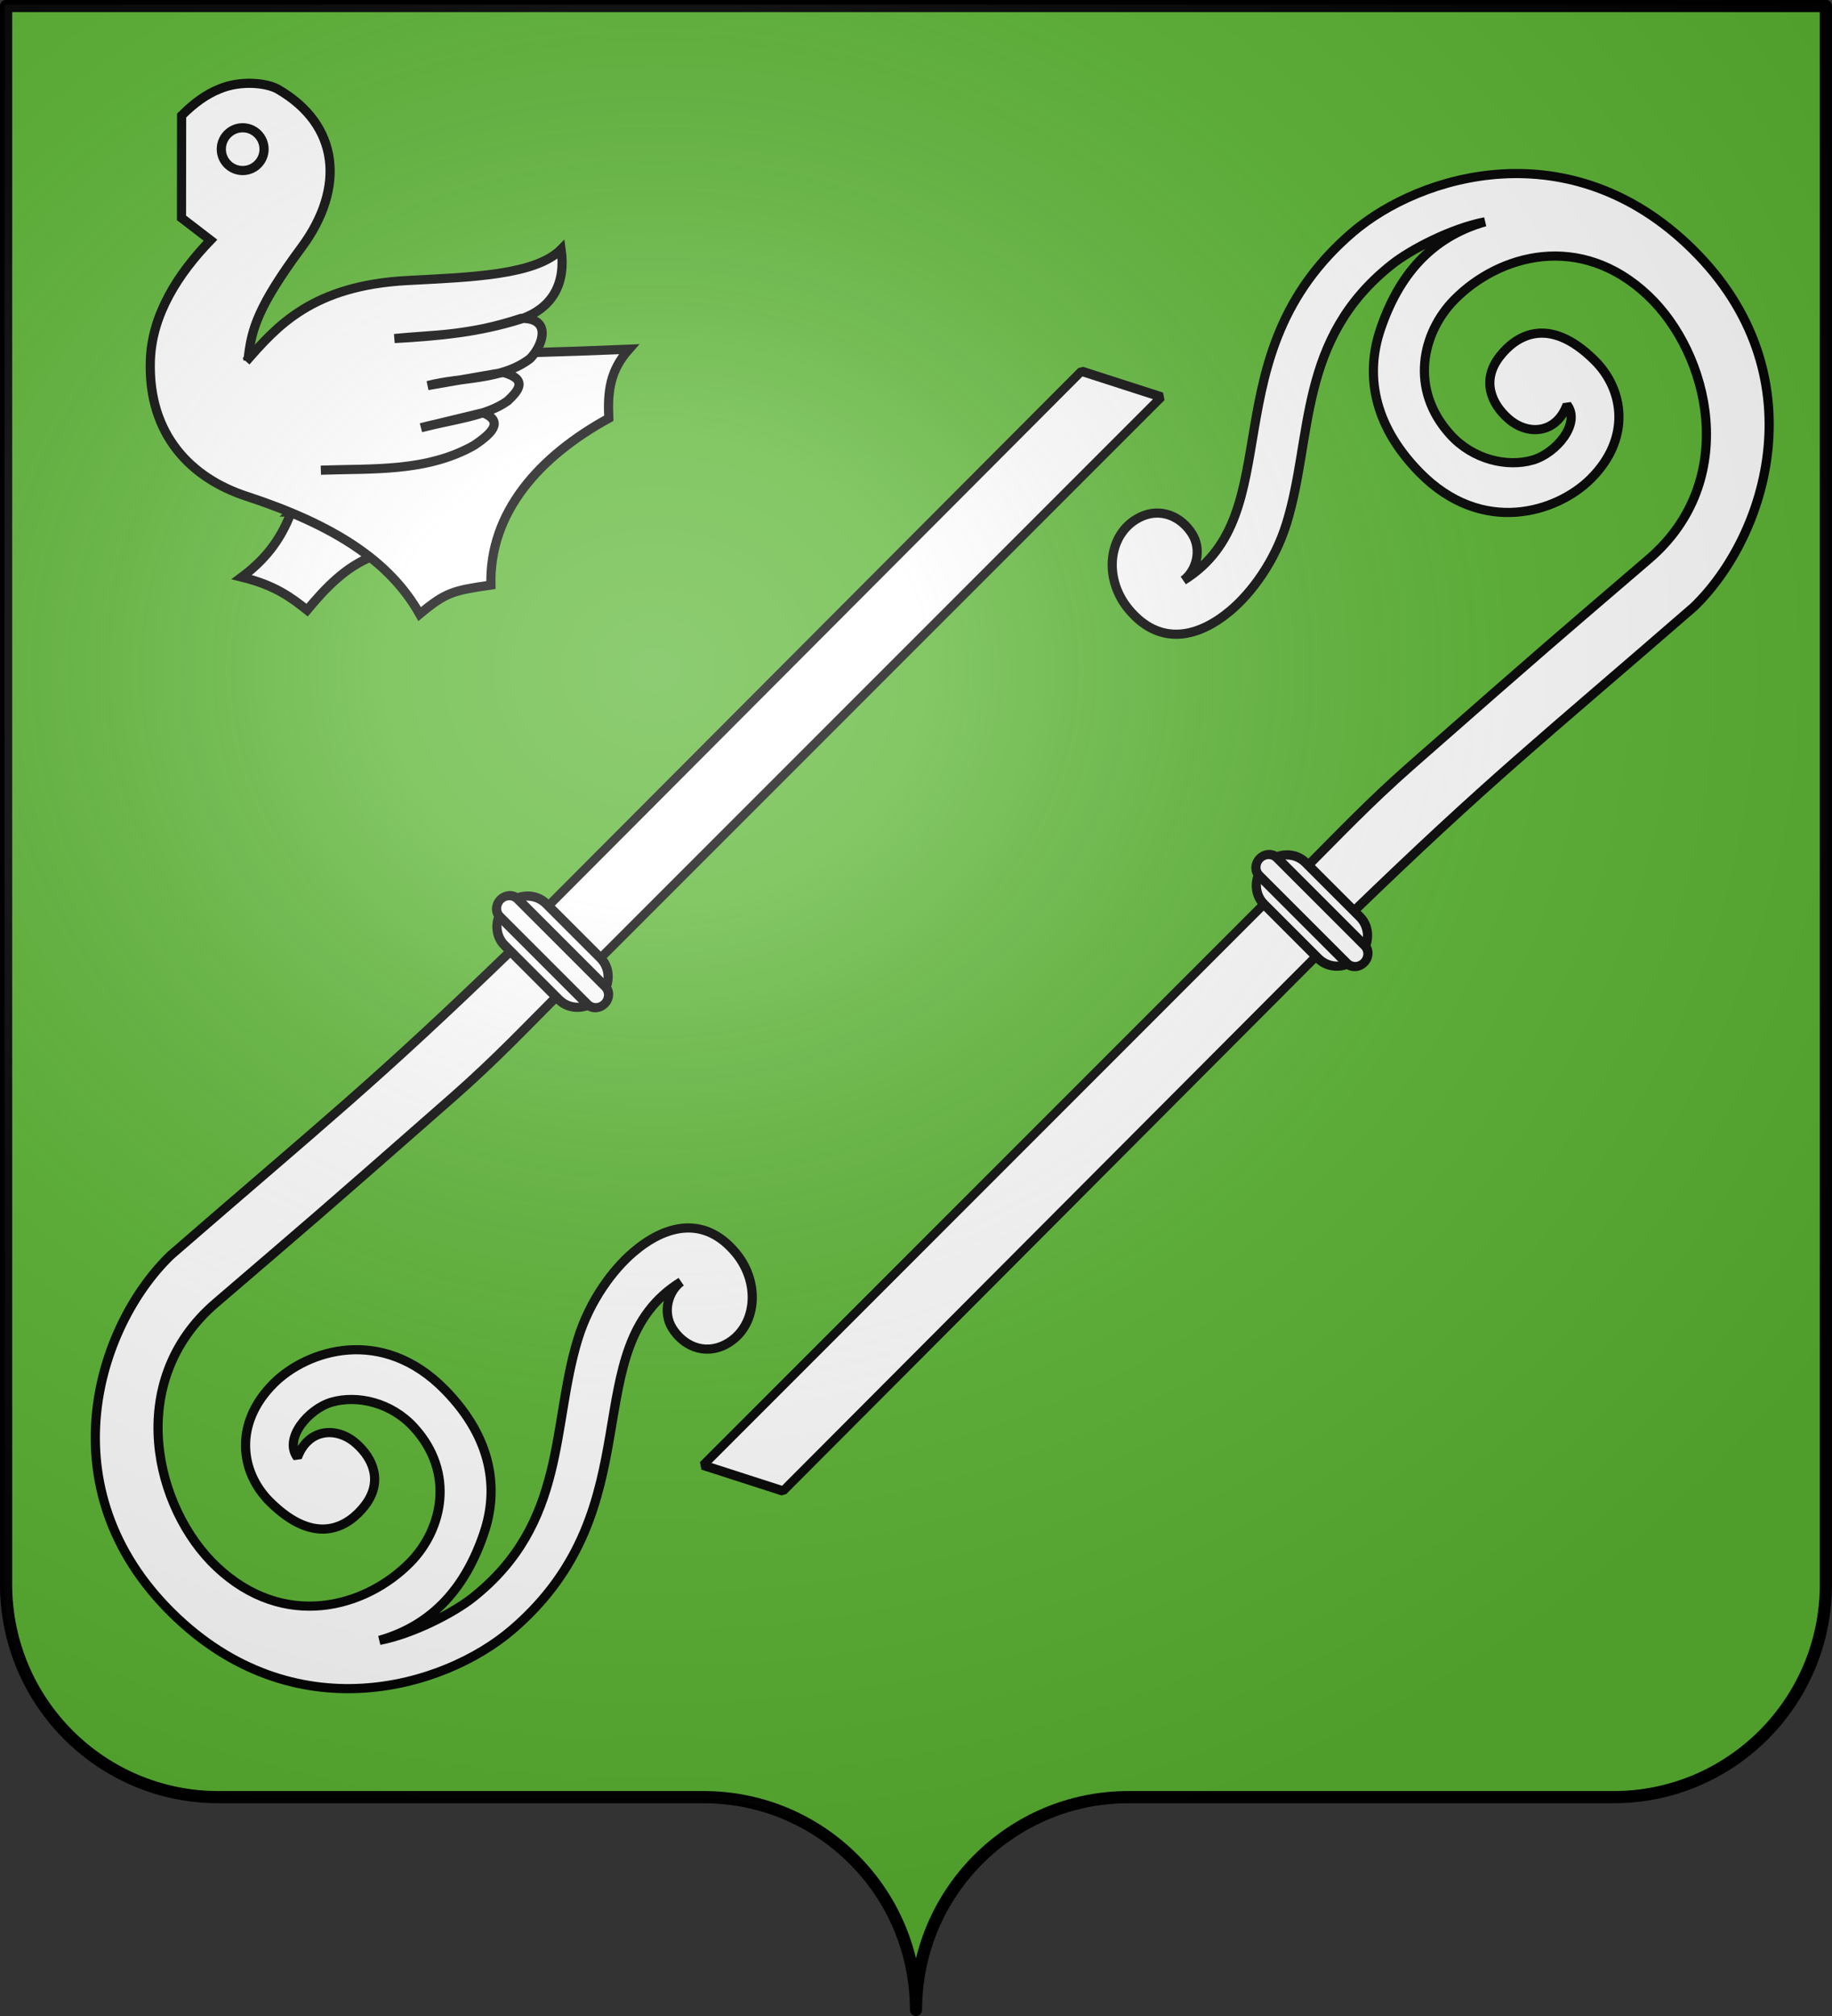 <?xml version="1.0" encoding="UTF-8" standalone="no"?>
<svg
   xmlns:dc="http://purl.org/dc/elements/1.1/"
   xmlns:cc="http://creativecommons.org/ns#"
   xmlns:rdf="http://www.w3.org/1999/02/22-rdf-syntax-ns#"
   xmlns:svg="http://www.w3.org/2000/svg"
   xmlns="http://www.w3.org/2000/svg"
   xmlns:xlink="http://www.w3.org/1999/xlink"
   xmlns:sodipodi="http://sodipodi.sourceforge.net/DTD/sodipodi-0.dtd"
   xmlns:inkscape="http://www.inkscape.org/namespaces/inkscape"
   inkscape:output_extension="org.inkscape.output.svg.inkscape"
   sodipodi:docname="Blason_village_be_Mettet.svg"
   inkscape:version="0.92.5 (2060ec1f9f, 2020-04-08)"
   sodipodi:version="0.32"
   id="svg2"
   version="1.0"
   width="600"
   height="660">
  <rect width="100%" height="100%" fill="#333333" stroke="none"/>
  <title
     id="title1619">Blason moderne</title>
  <sodipodi:namedview
     inkscape:document-rotation="0"
     inkscape:lockguides="true"
     showborder="true"
     inkscape:showpageshadow="false"
     inkscape:snap-page="true"
     inkscape:snap-object-midpoints="true"
     inkscape:snap-midpoints="true"
     inkscape:pagecheckerboard="true"
     inkscape:guide-bbox="true"
     showguides="true"
     inkscape:window-maximized="1"
     inkscape:current-layer="layer2"
     inkscape:window-y="-9"
     inkscape:window-x="-9"
     inkscape:cy="266.26884"
     inkscape:cx="138.83334"
     inkscape:zoom="0.8945029"
     height="660px"
     showgrid="false"
     id="base"
     pagecolor="#5a5a5a"
     bordercolor="#666666"
     borderopacity="1.0"
     objecttolerance="10.0"
     gridtolerance="10.0"
     guidetolerance="10.0"
     inkscape:pageopacity="0.51764706"
     inkscape:pageshadow="2"
     inkscape:window-width="1920"
     inkscape:window-height="1013">
    <sodipodi:guide
       inkscape:color="rgb(0,0,255)"
       inkscape:label=""
       inkscape:locked="true"
       id="guide1626"
       orientation="0,1"
       position="294.864,365.231" />
    <sodipodi:guide
       inkscape:locked="true"
       id="guide1628"
       orientation="1,0"
       position="300,371.625"
       inkscape:label=""
       inkscape:color="rgb(0,0,255)" />
    <sodipodi:guide
       position="300,658.031"
       orientation="291.763,0"
       id="guide880"
       inkscape:locked="true" />
  </sodipodi:namedview>
  <desc
     id="desc4">Flag of Canton of Valais (Wallis)</desc>
  <defs
     id="defs6">
    <linearGradient
       id="linearGradient2893">
      <stop
         id="stop2895"
         offset="0"
         style="stop-color:white;stop-opacity:0.314;" />
      <stop
         style="stop-color:white;stop-opacity:0.251;"
         offset="0.19"
         id="stop2897" />
      <stop
         id="stop2901"
         offset="0.6"
         style="stop-color:#6b6b6b;stop-opacity:0.125;" />
      <stop
         id="stop2899"
         offset="1"
         style="stop-color:black;stop-opacity:0.125;" />
    </linearGradient>
    <radialGradient
       r="300"
       fy="200.448"
       fx="285.186"
       cy="200.448"
       cx="285.186"
       gradientTransform="matrix(1.551,0,0,1.35,-227.894,-51.264)"
       gradientUnits="userSpaceOnUse"
       id="radialGradient11919"
       xlink:href="#linearGradient2893"
       inkscape:collect="always" />
    <g
       id="f">
      <rect
         width="100"
         height="60"
         x="-50"
         y="-30"
         style="fill:#28166f"
         id="rect1964" />
      <g
         transform="translate(0,-20)"
         style="fill:#ffffff"
         id="g1966">
        <path
           d="M -1.212,27.818 C -1.212,22.175 -2.091,20.471 -4.542,13.98 C -5.709,10.888 -5.024,7.103 -2.858,3.601 C -2.082,2.346 -1.114,1.214 0,0 C 1.114,1.214 2.082,2.346 2.858,3.601 C 5.024,7.103 5.709,10.888 4.542,13.98 C 2.091,20.471 1.212,22.175 1.212,27.818 L -1.212,27.818 z"
           id="path1968" />
        <path
           d="M 2.922,27.672 C 2.922,21.721 5.239,17.829 8.501,16.66 C 9.949,16.141 11.808,16.387 13.519,18.107 C 15.638,20.236 16.255,26.1 10.036,27.228 C 10.694,26.272 10.655,24.147 9.322,23.441 C 8.331,22.916 7.209,23.188 6.646,23.564 C 5.822,24.116 4.917,25.67 4.967,27.672 L 2.922,27.672 z"
           id="rwi" />
        <path
           d="M 1.777,30.183 C 1.79,32.191 2.795,33.518 4.516,34.257 C 4.295,34.955 3.257,36.378 1.831,36.281 C 1.55,37.787 1.282,38.632 0,40 C -1.282,38.632 -1.55,37.787 -1.831,36.281 C -3.257,36.378 -4.295,34.955 -4.516,34.257 C -2.795,33.518 -1.79,32.191 -1.777,30.183 L 1.777,30.183 z"
           id="path1971" />
        <use
           transform="scale(-1,1)"
           id="use1973"
           x="0"
           y="0"
           width="800"
           height="400"
           xlink:href="#rwi" />
        <rect
           width="15.846"
           height="3.218"
           x="-7.923"
           y="27.331"
           id="rect1975" />
      </g>
    </g>
    <clipPath
       id="clipPath879-6"
       clipPathUnits="userSpaceOnUse">
      <path
         sodipodi:nodetypes="cssccccssc"
         d="m 300,658.003 c 0,-38.447 31.151,-69.651 69.534,-69.651 38.383,0 120.552,0 158.935,0 38.383,0 69.534,-31.204 69.534,-69.651 V 1.969 l -596.006,2e-5 -1e-5,516.732 c 0,38.447 31.151,69.651 69.534,69.651 38.383,0 120.552,0 158.935,0 38.383,0 69.534,31.204 69.534,69.651 z"
         style="fill:none;fill-opacity:1;stroke:#000000;stroke-width:3.994;stroke-linecap:round;stroke-linejoin:round;stroke-miterlimit:4;stroke-dasharray:none;stroke-dashoffset:0;stroke-opacity:1"
         id="path881-0"
         inkscape:connector-curvature="0" />
    </clipPath>
    <clipPath
       clipPathUnits="userSpaceOnUse"
       id="clipPath881">
      <path
         sodipodi:nodetypes="cssccccssc"
         d="m 300,658.003 c 0,-38.447 31.151,-69.651 69.534,-69.651 38.383,0 120.552,0 158.935,0 38.383,0 69.534,-31.204 69.534,-69.651 V 1.969 l -596.006,2e-5 -1e-5,516.732 c 0,38.447 31.151,69.651 69.534,69.651 38.383,0 120.552,0 158.935,0 38.383,0 69.534,31.204 69.534,69.651 z"
         style="display:inline;fill:none;fill-opacity:1;stroke:#000000;stroke-width:3.994;stroke-linecap:round;stroke-linejoin:round;stroke-miterlimit:4;stroke-dasharray:none;stroke-dashoffset:0;stroke-opacity:1"
         id="path883"
         inkscape:connector-curvature="0" />
    </clipPath>
  </defs>
  <g
     inkscape:label="Couleurs"
     id="layer5"
     inkscape:groupmode="layer" />
  <g
     style="display:inline"
     inkscape:label="Fond écu"
     id="layer1"
     inkscape:groupmode="layer"
     sodipodi:insensitive="true">
    <path
       sodipodi:nodetypes="cssccccssc"
       d="m 300.497,657.897 c 0,-38.446 31.151,-69.648 69.534,-69.648 38.383,0 120.552,0 158.935,0 38.383,0 69.534,-31.202 69.534,-69.648 V 1.89 l -596.006,2e-5 -10e-6,516.71 c 0,38.446 31.151,69.648 69.534,69.648 38.383,0 120.552,0 158.935,0 38.383,0 69.534,31.202 69.534,69.648 z"
       style="display:inline;fill:#5ab532;fill-opacity:1;stroke:none;stroke-width:3.994;stroke-linecap:round;stroke-linejoin:round;stroke-miterlimit:4;stroke-dasharray:none;stroke-dashoffset:0;stroke-opacity:1"
       id="path4445"
       inkscape:connector-curvature="0" />
  </g>
  <g
     style="display:inline"
     inkscape:label="Pièces"
     id="layer6"
     inkscape:groupmode="layer" />
  <g
     style="display:inline"
     inkscape:label="Meubles"
     id="layer2"
     inkscape:groupmode="layer">
    <g
       transform="translate(44.48,23.831)"
       style="fill:#ffffff;stroke:#000000;stroke-width:3"
       id="g10">
      <path
         d="m 51,143.5 c -3.7,10.2 -9.6,16.6 -16.3,21.6 11,2.7 16.2,6.7 21.4,10.8 6.1,-7.3 12.5,-14.1 21.6,-17.7 v -14.4 h -27 z"
         id="path2"
         inkscape:connector-curvature="0" />
      <path
         d="M 15,14 C 19.1,9.9 23.11,7 27.4,5.3 34.5,2.3 43,3.4 46.4,5.3 66.8,17 68.6,37.7 54.4,57 40.1,76.3 38,83.8 36.9,92.7 c 39.3,0 79.5,-0.3 124.6,-2.2 -6.2,7 -7,13.7 -6.6,22.6 -22.6,12.4 -39.2,30.7 -38.6,54.6 -12.3,1.8 -14.7,2.3 -23.34,9.5 -9.8,-17.4 -28.1,-29.2 -56.8,-38.6 -17.7,-5.8 -32.2,-19.8 -31.4,-44.4 0.5,-15 9,-28.3 19.7,-39.4 l -9.5,-7.3 z"
         id="path4"
         inkscape:connector-curvature="0" />
      <circle
         cx="35"
         cy="25"
         r="7"
         id="circle6"
         style="fill:none" />
      <path
         d="M 36.1,94.5 C 46.2,83 57.79,69.6 89.1,68 c 20.6,-1.1 41.8,-1.7 50.2,-10.2 1.6,11.3 -2.9,19.2 -13.1,22.8 -13.9,4.4 -27.3,5.6 -41.5,6.4 12.9,-1.3 23.9,-0.8 41.5,-6.6 10.3,-0.2 7.1,9 2.9,13.2 -9.5,7.2 -22.3,5.9 -33.5,8.8 l 24.8,-4.3 c 8.1,2.3 5,5.9 1.4,9.3 -7,5.1 -18.6,6.2 -28.4,8.8 l 20.3,-4.9 c 7.2,2.9 2.5,7 -2.8,10.6 -15.6,8.9 -33.7,7.6 -50.3,8.2"
         id="path8"
         inkscape:connector-curvature="0" />
    </g>
    <g
       id="g969"
       transform="matrix(1.113,1.113,-1.109,1.109,-391.406,-676.349)"
       style="fill:#ffffff;fill-opacity:1;stroke-width:1.91;stroke-miterlimit:4;stroke-dasharray:none">
      <path
         sodipodi:nodetypes="ccssssssscsssssscsssssscssccc"
         style="display:inline;fill:#ffffff;fill-opacity:1;stroke:#000000;stroke-width:1.91;stroke-linecap:round;stroke-linejoin:bevel;stroke-miterlimit:4;stroke-dasharray:none;stroke-opacity:1"
         d="m 812.859,94.251 h -13.425 l -0.019,-30.26 c -0.006,-9.73 -0.275,-19.319 0.464,-30.807 2.561,-39.788 2.596,-39.062 4.615,-65.685 1.903,-25.086 -21.275,-39.278 -38.926,-38.756 -19.263,0.57 -27.935,15.875 -27.83,29.223 0.075,9.634 6.515,19.892 19.267,20.5 7.031,0.336 13.149,-3.546 15.836,-8.404 2.444,-4.419 1.786,-12.559 -3.073,-13.243 2.677,5.83 -1.137,10.37 -6.562,10.729 -4.816,0.319 -9.672,-1.716 -10.449,-7.927 -0.666,-5.324 0.934,-13.339 14.507,-13.411 8.669,-0.045 16.88,6.095 16.877,18.012 -0.003,9.925 -7.471,24.586 -26.224,24.357 -14.202,-0.174 -22.48,-6.813 -26.688,-15.31 -5.207,-10.514 -6.169,-21.032 -0.439,-31.336 -3.993,5.921 -6.848,15.031 -7.432,20.031 -2.921,25.018 13.772,37.078 22.568,53.762 3.941,7.476 5.037,15.476 4.603,20.991 -0.696,8.867 -5.047,15.944 -15.154,15.017 -8.396,-0.77 -14.108,-8.101 -12.007,-14.936 1.563,-5.082 6.356,-6.5 10.307,-5.535 3.762,0.918 5.966,4.79 5.48,8.124 6.055,-25.707 -29.351,-36.884 -26.316,-76.31 1.44,-18.7 16.984,-47.464 52.474,-47.735 36.803,-0.28 53.209,31.147 52.83,52.624 -3.035,43.037 -4.612,55.346 -5.294,95.943 z"
         id="rect12744-6-4-9-2-48-6-9-5"
         inkscape:connector-curvature="0" />
      <g
         transform="matrix(1,0,0,1.076,455.889,-352.678)"
         id="g5087"
         style="display:inline;fill:#ffffff;fill-opacity:1;stroke-width:1.841;stroke-miterlimit:4;stroke-dasharray:none">
        <path
           inkscape:connector-curvature="0"
           id="rect12744-6-4-9-2-48-6-4"
           d="m 358.07,391.661 h -15.345 v 160.011 l 15.554,-7.436 z"
           style="display:inline;fill:#ffffff;fill-opacity:1;fill-rule:nonzero;stroke:#000000;stroke-width:1.841;stroke-linecap:round;stroke-linejoin:bevel;stroke-miterlimit:4;stroke-dasharray:none"
           sodipodi:nodetypes="ccccc" />
        <g
           style="fill:#ffffff;fill-opacity:1;stroke-width:0.614;stroke-miterlimit:4;stroke-dasharray:none"
           id="g11036-3"
           transform="matrix(3,0,0,3,-6096.166,-6404.282)">
          <path
             inkscape:connector-curvature="0"
             style="fill:#ffffff;fill-opacity:1;stroke:#000000;stroke-width:0.614;stroke-linecap:square;stroke-linejoin:round;stroke-miterlimit:4;stroke-dasharray:none;stroke-opacity:1"
             d="m 2146.302,2263.532 h 5.322 c 1.055,0 1.904,0.849 1.904,1.904 0,1.055 -0.849,1.904 -1.904,1.904 h -5.322 c -1.055,0 -1.904,-0.849 -1.904,-1.904 0,-1.055 0.849,-1.904 1.904,-1.904 z"
             id="rect11032-53" />
          <path
             inkscape:connector-curvature="0"
             style="fill:#ffffff;fill-opacity:1;stroke:#000000;stroke-width:0.614;stroke-linecap:square;stroke-linejoin:round;stroke-miterlimit:4;stroke-dasharray:none;stroke-opacity:1"
             d="m 2144.667,2264.621 h 8.591 c 0.452,0 0.816,0.364 0.816,0.816 0,0.452 -0.364,0.816 -0.816,0.816 h -8.591 c -0.452,0 -0.816,-0.364 -0.816,-0.816 0,-0.452 0.364,-0.816 0.816,-0.816 z"
             id="rect11034-82" />
        </g>
        <g
           style="display:inline;fill:#ffffff;fill-opacity:1;stroke-width:0.614;stroke-miterlimit:4;stroke-dasharray:none"
           id="g11036-7-3"
           transform="matrix(3,0,0,3,-6096.166,-5984.282)" />
      </g>
    </g>
    <g
       style="fill:#ffffff;fill-opacity:1;stroke-width:1.91;stroke-miterlimit:4;stroke-dasharray:none"
       transform="matrix(-1.113,-1.113,1.109,-1.109,1002.045,1285.998)"
       id="g1001">
      <path
         inkscape:connector-curvature="0"
         id="path987"
         d="m 812.859,94.251 h -13.425 l -0.019,-30.26 c -0.006,-9.73 -0.275,-19.319 0.464,-30.807 2.561,-39.788 2.596,-39.062 4.615,-65.685 1.903,-25.086 -21.275,-39.278 -38.926,-38.756 -19.263,0.57 -27.935,15.875 -27.83,29.223 0.075,9.634 6.515,19.892 19.267,20.5 7.031,0.336 13.149,-3.546 15.836,-8.404 2.444,-4.419 1.786,-12.559 -3.073,-13.243 2.677,5.83 -1.137,10.37 -6.562,10.729 -4.816,0.319 -9.672,-1.716 -10.449,-7.927 -0.666,-5.324 0.934,-13.339 14.507,-13.411 8.669,-0.045 16.88,6.095 16.877,18.012 -0.003,9.925 -7.471,24.586 -26.224,24.357 -14.202,-0.174 -22.48,-6.813 -26.688,-15.31 -5.207,-10.514 -6.169,-21.032 -0.439,-31.336 -3.993,5.921 -6.848,15.031 -7.432,20.031 -2.921,25.018 13.772,37.078 22.568,53.762 3.941,7.476 5.037,15.476 4.603,20.991 -0.696,8.867 -5.047,15.944 -15.154,15.017 -8.396,-0.77 -14.108,-8.101 -12.007,-14.936 1.563,-5.082 6.356,-6.5 10.307,-5.535 3.762,0.918 5.966,4.79 5.48,8.124 6.055,-25.707 -29.351,-36.884 -26.316,-76.31 1.44,-18.7 16.984,-47.464 52.474,-47.735 36.803,-0.28 53.209,31.147 52.83,52.624 -3.035,43.037 -4.612,55.346 -5.294,95.943 z"
         style="display:inline;fill:#ffffff;fill-opacity:1;stroke:#000000;stroke-width:1.91;stroke-linecap:round;stroke-linejoin:bevel;stroke-miterlimit:4;stroke-dasharray:none;stroke-opacity:1"
         sodipodi:nodetypes="ccssssssscsssssscsssssscssccc" />
      <g
         style="display:inline;fill:#ffffff;fill-opacity:1;stroke-width:1.841;stroke-miterlimit:4;stroke-dasharray:none"
         id="g999"
         transform="matrix(1,0,0,1.076,455.889,-352.678)">
        <path
           sodipodi:nodetypes="ccccc"
           style="display:inline;fill:#ffffff;fill-opacity:1;fill-rule:nonzero;stroke:#000000;stroke-width:1.841;stroke-linecap:round;stroke-linejoin:bevel;stroke-miterlimit:4;stroke-dasharray:none"
           d="m 358.07,391.661 h -15.345 v 160.011 l 15.554,-7.436 z"
           id="path989"
           inkscape:connector-curvature="0" />
        <g
           transform="matrix(3,0,0,3,-6096.166,-6404.282)"
           id="g995"
           style="fill:#ffffff;fill-opacity:1;stroke-width:0.614;stroke-miterlimit:4;stroke-dasharray:none">
          <path
             id="path991"
             d="m 2146.302,2263.532 h 5.322 c 1.055,0 1.904,0.849 1.904,1.904 0,1.055 -0.849,1.904 -1.904,1.904 h -5.322 c -1.055,0 -1.904,-0.849 -1.904,-1.904 0,-1.055 0.849,-1.904 1.904,-1.904 z"
             style="fill:#ffffff;fill-opacity:1;stroke:#000000;stroke-width:0.614;stroke-linecap:square;stroke-linejoin:round;stroke-miterlimit:4;stroke-dasharray:none;stroke-opacity:1"
             inkscape:connector-curvature="0" />
          <path
             id="path993"
             d="m 2144.667,2264.621 h 8.591 c 0.452,0 0.816,0.364 0.816,0.816 0,0.452 -0.364,0.816 -0.816,0.816 h -8.591 c -0.452,0 -0.816,-0.364 -0.816,-0.816 0,-0.452 0.364,-0.816 0.816,-0.816 z"
             style="fill:#ffffff;fill-opacity:1;stroke:#000000;stroke-width:0.614;stroke-linecap:square;stroke-linejoin:round;stroke-miterlimit:4;stroke-dasharray:none;stroke-opacity:1"
             inkscape:connector-curvature="0" />
        </g>
        <g
           transform="matrix(3,0,0,3,-6096.166,-5984.282)"
           id="g997"
           style="display:inline;fill:#ffffff;fill-opacity:1;stroke-width:0.614;stroke-miterlimit:4;stroke-dasharray:none" />
      </g>
    </g>
  </g>
  <g
     style="display:inline"
     inkscape:label="Contour final"
     id="layer4"
     inkscape:groupmode="layer"
     sodipodi:insensitive="true">
    <path
       inkscape:connector-curvature="0"
       id="path3789"
       style="display:inline;fill:none;fill-opacity:1;stroke:#000000;stroke-width:3.994;stroke-linecap:round;stroke-linejoin:round;stroke-miterlimit:4;stroke-dasharray:none;stroke-dashoffset:0;stroke-opacity:1"
       d="m 300,658.003 c 0,-38.447 31.151,-69.651 69.534,-69.651 38.383,0 120.552,0 158.935,0 38.383,0 69.534,-31.204 69.534,-69.651 V 1.969 l -596.006,2e-5 -1e-5,516.732 c 0,38.447 31.151,69.651 69.534,69.651 38.383,0 120.552,0 158.935,0 38.383,0 69.534,31.204 69.534,69.651 z"
       sodipodi:nodetypes="cssccccssc" />
  </g>
  <g
     sodipodi:insensitive="true"
     style="display:inline"
     inkscape:label="Reflet final"
     id="layer3"
     inkscape:groupmode="layer">
    <path
       inkscape:connector-curvature="0"
       d="m 1.5,1.5 v 517.491 c 0,38.504 31.203,69.755 69.65,69.755 38.447,0 120.753,0 159.2,0 38.447,-10e-5 69.65,31.25 69.65,69.754 0,-38.504 31.203,-69.754 69.65,-69.754 38.447,-10e-5 120.753,0 159.2,0 38.447,0 69.65,-31.25 69.65,-69.755 V 1.5 Z"
       style="fill:url(#radialGradient11919);fill-opacity:1;fill-rule:evenodd;stroke:none"
       id="path2875" />
  </g>
</svg>
